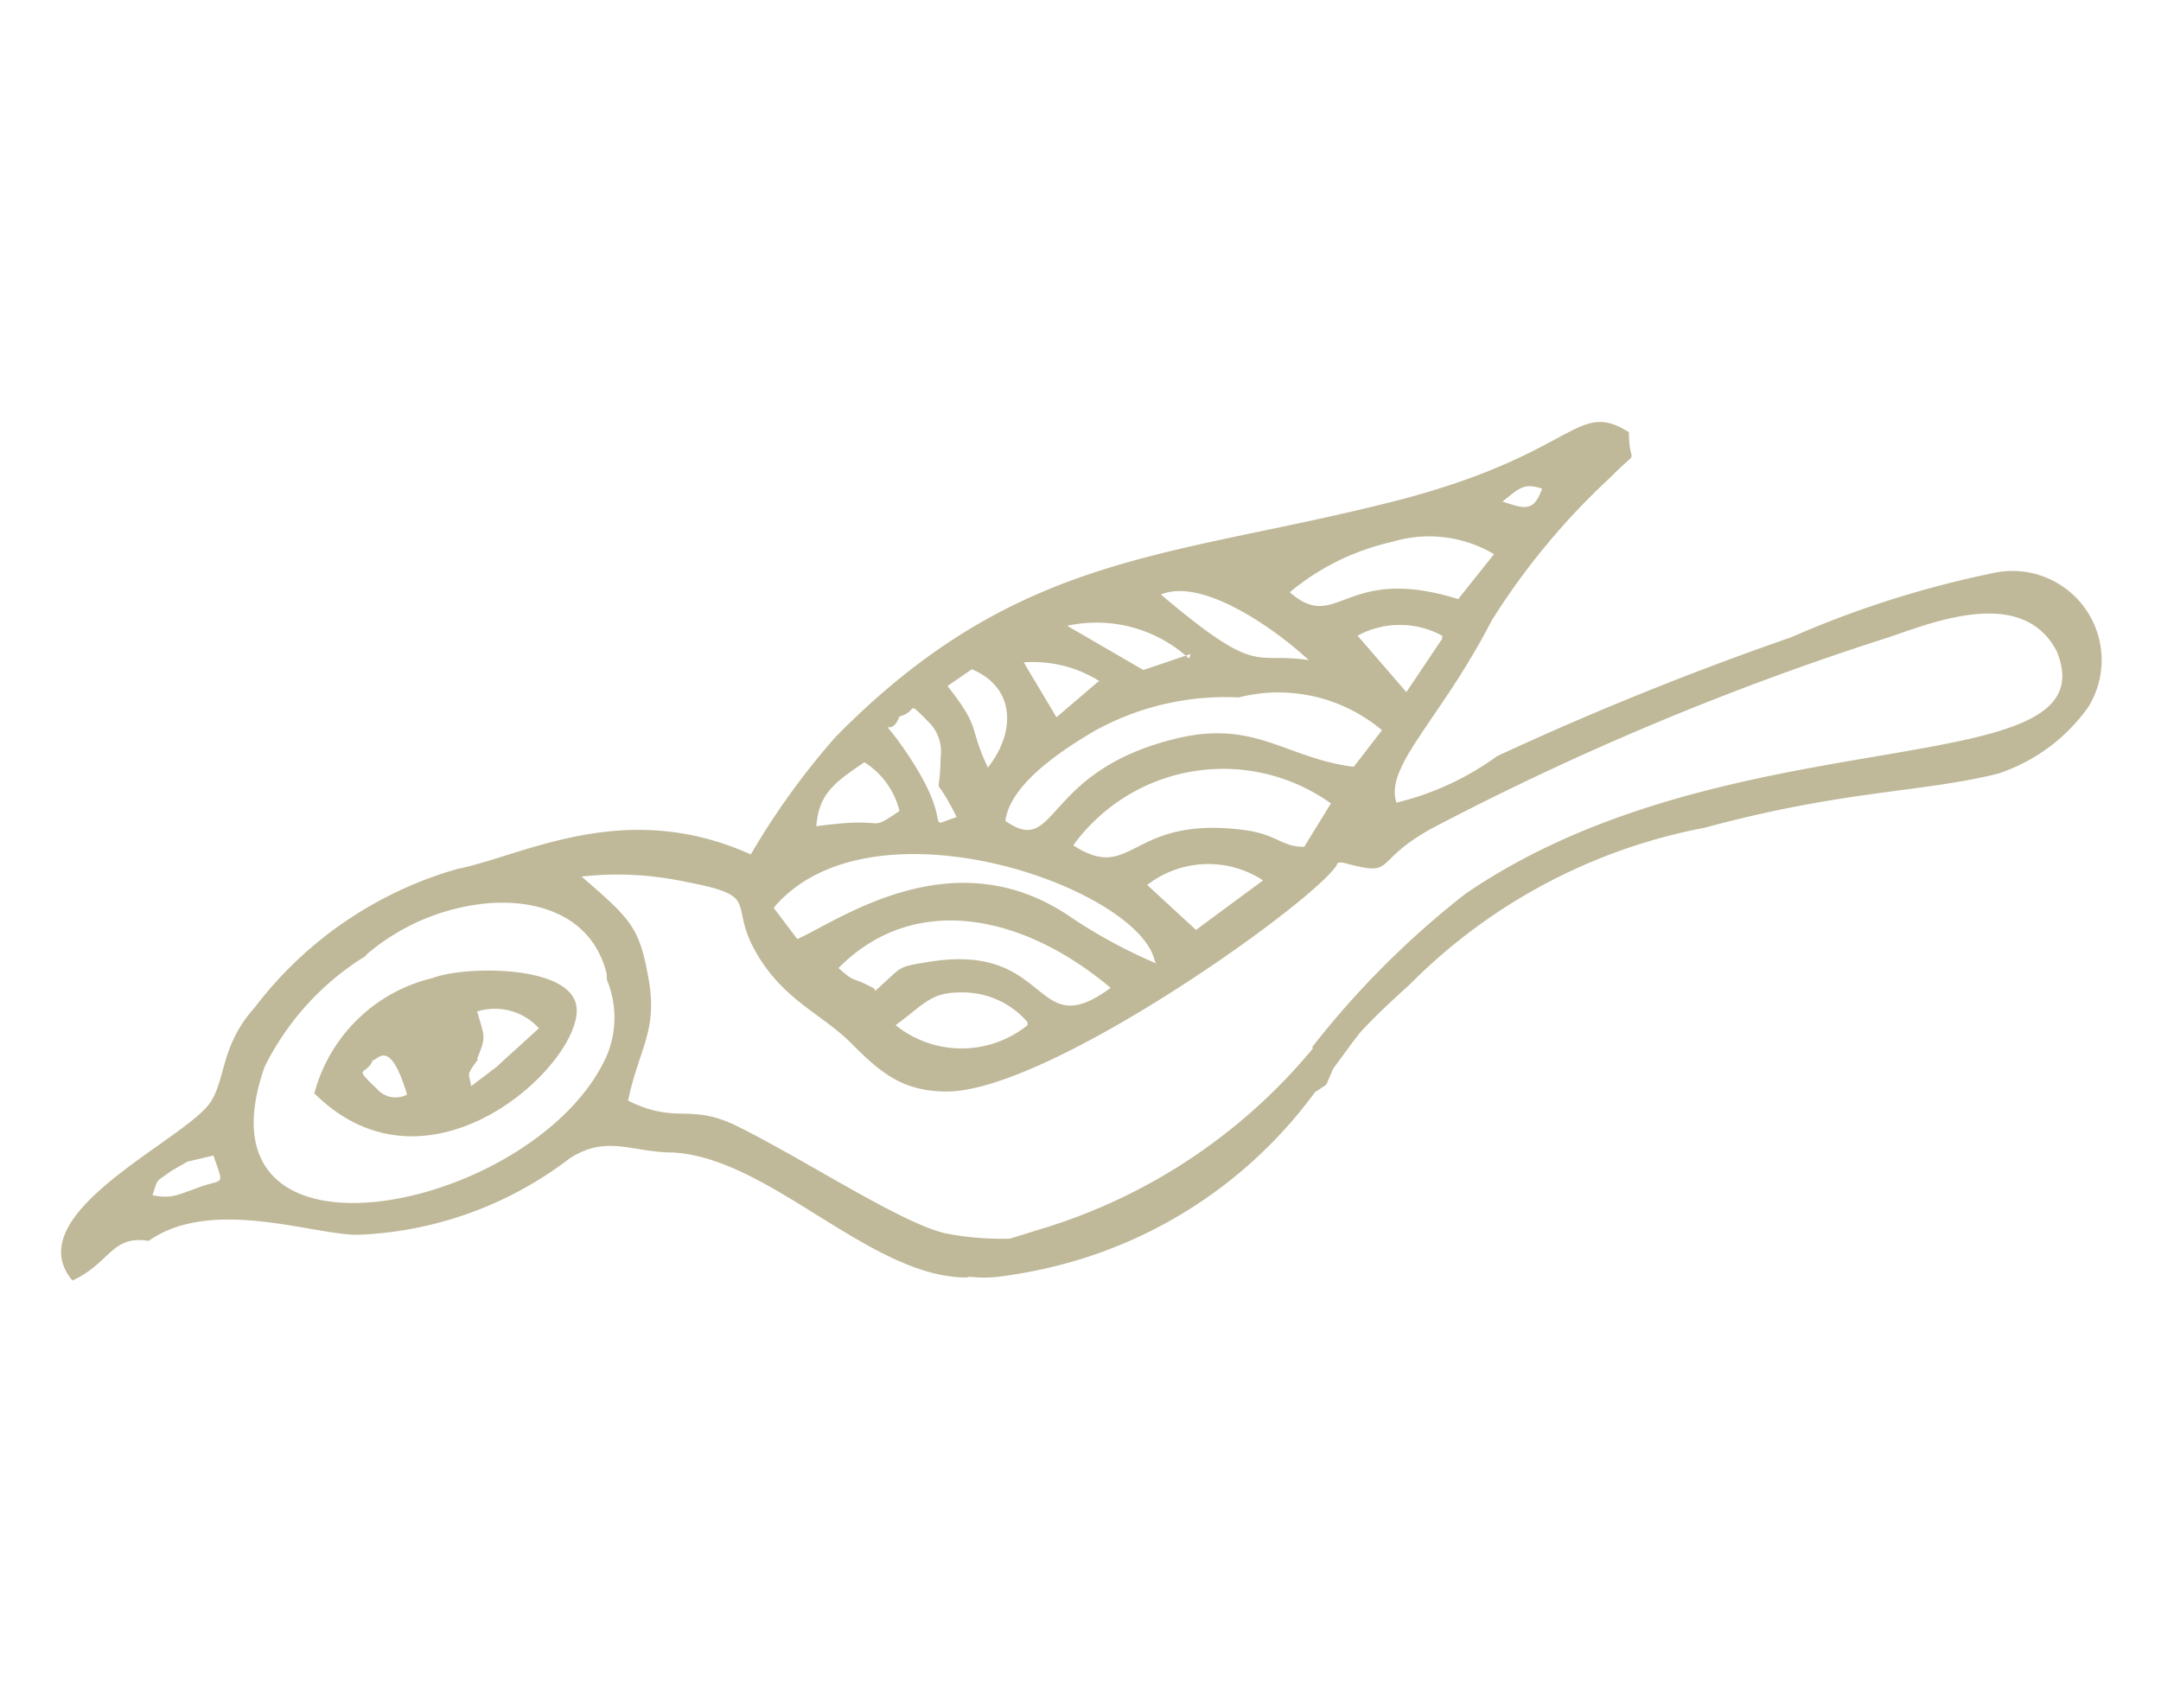 <svg xmlns="http://www.w3.org/2000/svg" viewBox="0 0 28.35 22.41"><defs><style>.cls-1{fill:#bfb999;fill-rule:evenodd;}.cls-2{fill:none;}</style></defs><title>Asset 1</title><g id="Layer_2" data-name="Layer 2"><g id="Layer_1-2" data-name="Layer 1"><path class="cls-1" d="M6.27,13.9c-.17.23-.11.17-.09.35L6.51,14l.56-.51a.78.78,0,0,0-.81-.22c.1.35.12.32,0,.62Zm-.93.46c-.23-.77-.39-.44-.45-.45-.08.21-.28.06.06.38a.32.32,0,0,0,.39.07Zm-1.22,0a2.11,2.11,0,0,1,1.56-1.53c.38-.15,1.71-.18,1.87.32C7.77,13.82,5.68,15.9,4.12,14.34Z"/><path class="cls-1" d="M16.57,11.55a1.31,1.31,0,0,0-1.52.06l.64.59.88-.65Zm.65,2.21a7.41,7.41,0,0,1-3.55,2.36l-.42.13a3.83,3.83,0,0,1-.85-.07c-.6-.14-1.89-1-2.78-1.43-.59-.27-.75,0-1.38-.31.14-.68.39-.91.27-1.59s-.22-.78-.88-1.35A4.25,4.25,0,0,1,9,11.57c1,.19.55.27.91.91s.87.82,1.25,1.2.67.64,1.26.64c1.38,0,5-2.62,5.13-3a.19.19,0,0,1,.08,0c.71.19.34,0,1.15-.45a37.39,37.39,0,0,1,6-2.51c.59-.2,1.75-.67,2.2.18.75,1.8-4.27.79-7.76,3.19a11.65,11.65,0,0,0-2,2Zm-4.54,3c-1.26,0-2.58-1.57-3.85-1.64-.54,0-.87-.24-1.36.08a4.87,4.87,0,0,1-2.78,1c-.59,0-1.92-.5-2.74.08-.49-.08-.5.29-1,.52C.23,15.94,2.34,15,2.74,14.49c.23-.31.14-.76.6-1.27A5.09,5.09,0,0,1,6,11.4c.86-.17,2.19-.94,3.85-.19a9.78,9.78,0,0,1,1.11-1.54c2.44-2.48,4.45-2.34,7.47-3.13,2.27-.61,2.25-1.3,2.94-.87,0,.49.17.17-.24.59a9.29,9.29,0,0,0-1.56,1.88c-.67,1.3-1.41,1.91-1.25,2.39a3.73,3.73,0,0,0,1.32-.61,41.51,41.51,0,0,1,3.86-1.56,13.21,13.21,0,0,1,2.64-.84,1.17,1.17,0,0,1,1.26,1.75,2.35,2.35,0,0,1-1.19.88c-1,.25-2,.21-3.85.71a7.39,7.39,0,0,0-3.86,2.05c-.24.22-.44.4-.66.64l-.1.13-.25.34-.09.21-.15.1a6,6,0,0,1-3.4,2.28,6.4,6.4,0,0,1-.75.14h0a1.64,1.64,0,0,1-.38,0Zm6.24-8.42a1.16,1.16,0,0,0-1.11,0l.64.74.47-.7Zm1.31-1.93c-.25-.08-.3,0-.52.17.28.09.41.15.52-.17Zm-6.75,7a1.12,1.12,0,0,0-.87-.39c-.39,0-.46.13-.86.43a1.38,1.38,0,0,0,1.73,0Zm3.63-2.3c-.3,0-.35-.16-.78-.22-1.52-.2-1.46.71-2.25.2a2.43,2.43,0,0,1,3.38-.55l-.35.57ZM19.6,7.27a1.67,1.67,0,0,0-1.34-.16,3.18,3.18,0,0,0-1.34.66c.63.55.71-.38,2.21.09l.47-.59Zm-1.84,2.79c-.88-.11-1.28-.61-2.29-.38-1.81.42-1.58,1.58-2.28,1.09.06-.48.73-.92,1.15-1.17a3.54,3.54,0,0,1,1.91-.45,2.11,2.11,0,0,1,1.88.43l-.37.48ZM11.48,13c.37-.32.26-.31.7-.38,1.63-.27,1.36,1.1,2.39.34C13.43,12,12,11.69,11,12.7c.25.22.14.09.47.27Zm5.69-4.34c-.5-.46-1.42-1.08-1.94-.86,1.29,1.09,1.2.75,1.94.86Zm-2.74.28a1.64,1.64,0,0,0-1-.25l.43.72.55-.47Zm.74,3.7A6.71,6.71,0,0,1,14,12c-1.52-1-3,.08-3.54.32l-.31-.41c1.27-1.51,4.79-.27,5,.7Zm.43-4A1.8,1.8,0,0,0,14,8.21l1,.58.62-.21ZM12.43,9c.45.57.27.52.53,1.07.37-.47.36-1.05-.21-1.29L12.43,9Zm-.63.4c-.13.34-.31-.12.09.47.68,1,.19,1,.66.85-.33-.67-.22-.14-.21-.79a.54.54,0,0,0-.15-.45c-.32-.32-.13-.15-.39-.08Zm0,1.24a1.05,1.05,0,0,0-.46-.64c-.4.27-.6.42-.63.84,1-.14.64.1,1.09-.2Zm-7,1.9A3.56,3.56,0,0,0,3.47,14c-1,2.86,3.59,1.88,4.49-.15a1.29,1.29,0,0,0,0-1s0,0,0-.07c-.2-.82-1-1-1.65-.92a2.85,2.85,0,0,0-1.51.67ZM2.46,15.24l-.21.12c-.22.16-.17.09-.25.32.25.05.32,0,.63-.11s.31,0,.17-.41Z"/><rect class="cls-2" width="28.35" height="22.41"/></g></g></svg>